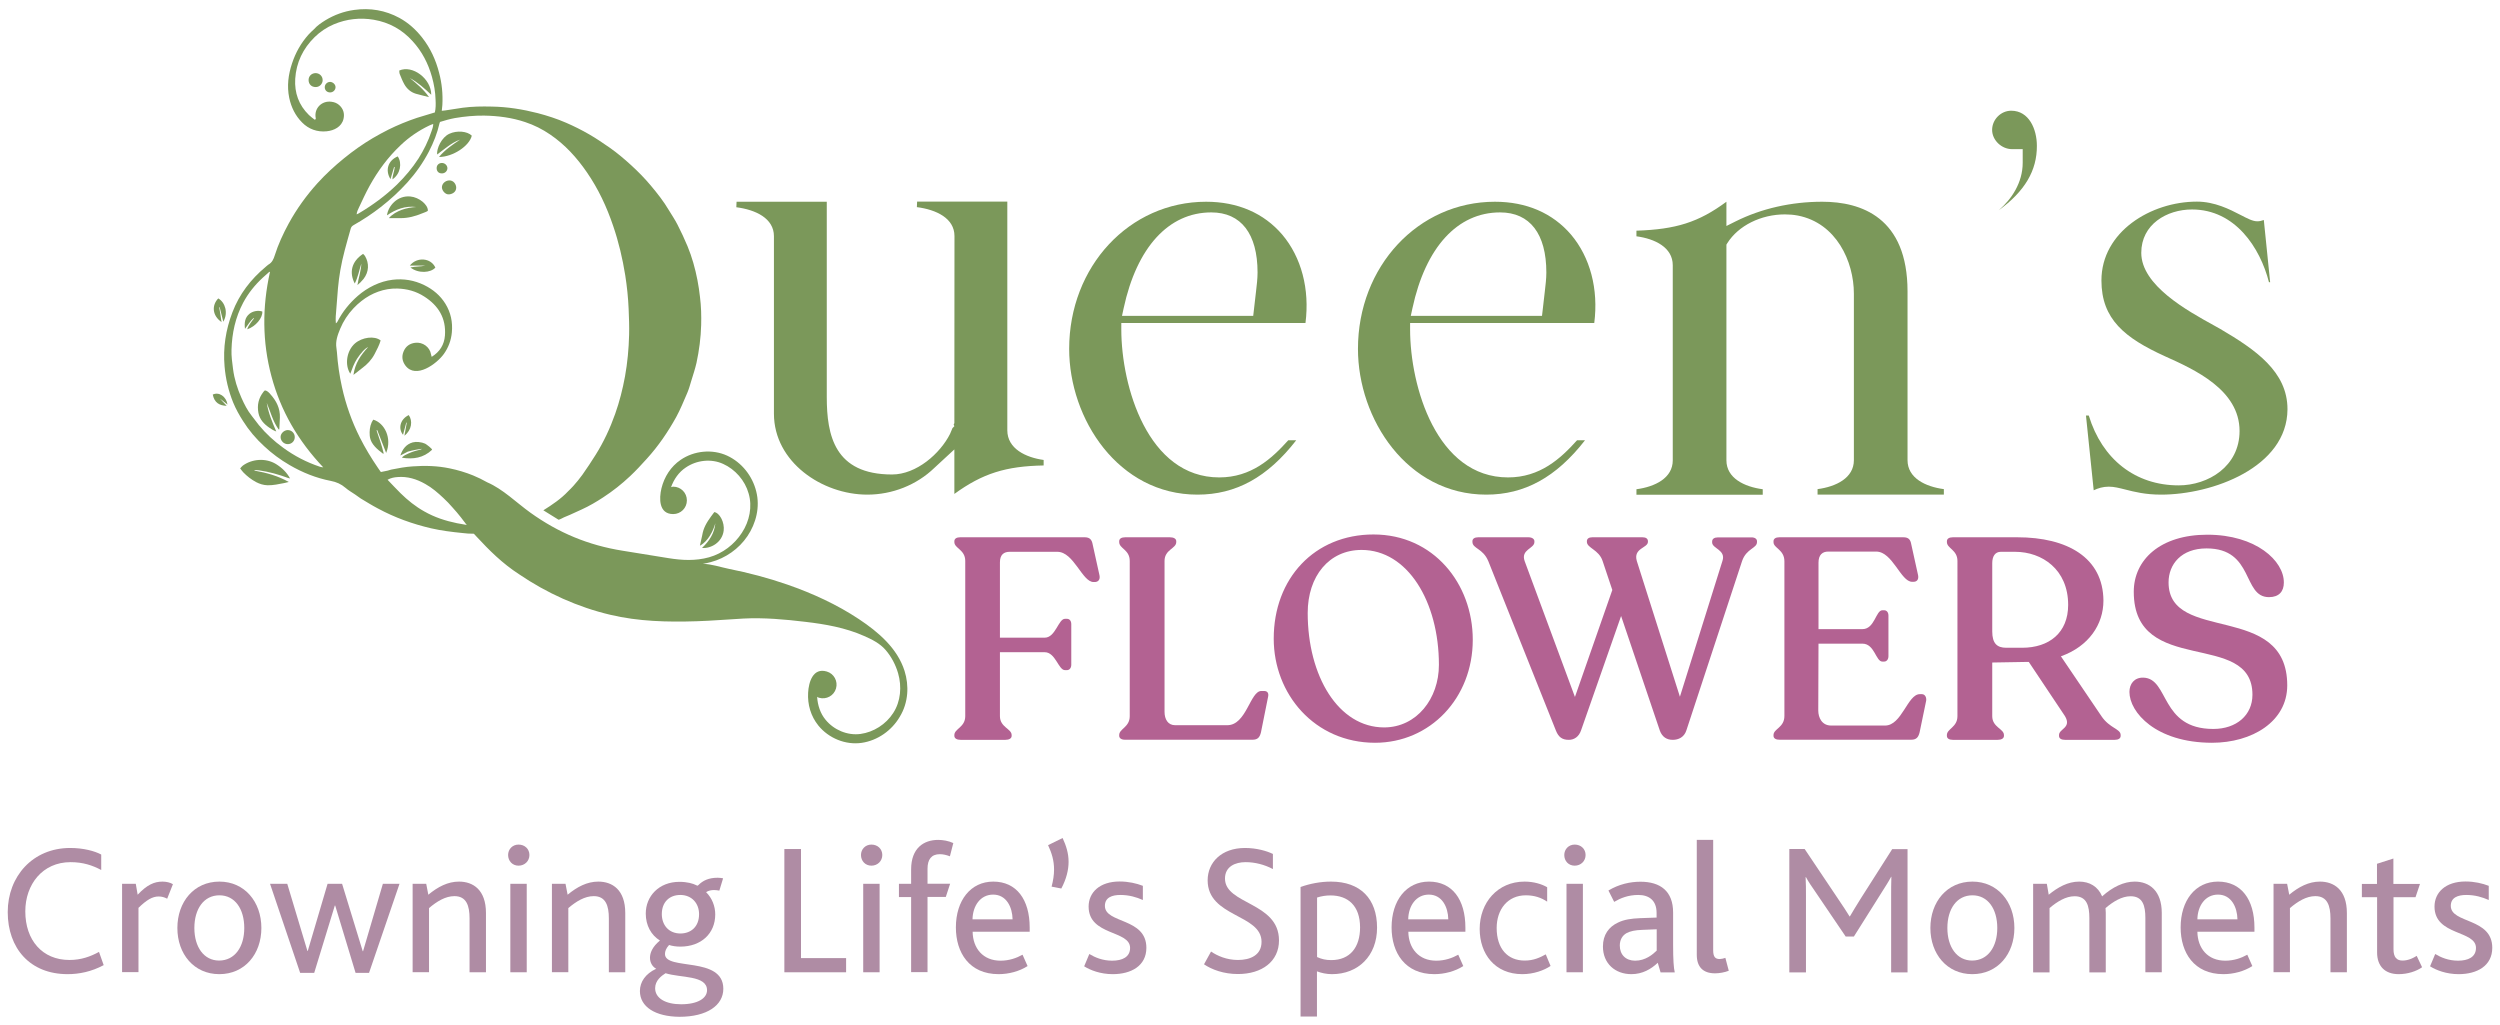 <?xml version="1.0" encoding="utf-8"?>
<!-- Generator: Adobe Illustrator 24.3.0, SVG Export Plug-In . SVG Version: 6.00 Build 0)  -->
<svg version="1.1" id="Layer_1" xmlns="http://www.w3.org/2000/svg" xmlns:xlink="http://www.w3.org/1999/xlink" x="0px" y="0px"
	 viewBox="0 0 2133.9 875.1" style="enable-background:new 0 0 2133.9 875.1;" xml:space="preserve">
<style type="text/css">
	.st0{fill:#B36292;}
	.st1{fill:#7B985A;}
	.st2{fill:#AF8CA4;}
</style>
<g>
	<g>
		<path class="st0" d="M814.6,628.1v-0.7c0-5.4,9.3-6.6,9.3-16.1V478.8c0-9.7-9.3-10.7-9.3-16.1V462c0-2.2,1.9-3.4,4.9-3.4h106.4
			c4.4,0,6.1,2.2,6.8,6.3l5.8,26.3c0.7,3.6-1.2,5.6-4.1,5.6h-1c-9.7,0-16.8-25.8-30.9-25.8h-40.7c-4.9,0-8.3,2.4-8.3,9v64.3h38.2
			c9.3,0,11.7-16.1,17.3-16.1h1.7c2.2,0,3.7,1.7,3.7,4.6v34.6c0,2.7-1.5,4.6-3.7,4.6H909c-5.6,0-8-15.3-17.3-15.3h-38.2v54.6
			c0,9.5,10,10.7,10,16.1v0.7c0,2.2-2.2,3.4-5.4,3.4h-38.2C816.8,631.5,814.6,630.3,814.6,628.1z"/>
		<path class="st0" d="M955.3,628.1v-0.7c0-5.4,9-6.6,9-16.1V478.8c0-9.7-9-10.5-9-16.1V462c0-2.2,1.9-3.4,5.1-3.4h38.2
			c3.2,0,5.4,1.2,5.4,3.4v0.7c0,5.6-10,6.3-10,16.1v128.8c0,6.3,2.9,11.4,9,11.4h44.6c16.3,0,19.5-29.2,29-29.2h2.4
			c2.7,0,4.1,1.7,3.4,4.9l-6.1,30.4c-1,4.1-2.7,6.3-7.1,6.3H960.4C957.2,631.5,955.3,630,955.3,628.1z"/>
		<path class="st0" d="M1087.2,545.1c0-51.4,34.8-88.9,85.2-88.9c51.1,0,84.7,41.9,84.7,89.9c0,49.7-36.3,87.9-83.5,87.9
			C1122.1,633.9,1087.2,592.5,1087.2,545.1z M1228.2,567.5c0-54.1-26.8-98.1-66-98.1c-27.8,0-46,22.4-46,53.8
			c0,53.8,26.1,97.7,65.3,97.7C1209.2,620.8,1228.2,596.4,1228.2,567.5z"/>
		<path class="st0" d="M1499.7,462v0.7c0,5.4-9,5.4-12.7,16.1l-47.5,144.4c-1.9,6.1-6.8,8.3-11.7,8.3c-5.1,0-9-2.4-11-7.8
			l-33.1-97.9l-34.1,97.4c-1.9,5.8-6.1,8.3-10.5,8.3c-5.8,0-8.8-2.4-11-7.8l-57.7-144.6c-4.6-11.2-13.6-10.7-13.6-16.6V462
			c0-2.2,1.9-3.4,4.9-3.4h42.9c3.2,0,5.1,1.5,5.1,3.4v0.7c0,5.6-11.9,6.3-8.3,16.3l42.9,115.9l31.9-91.3l-8.3-24.8
			c-3.2-9.7-13.4-11-13.4-16.3V462c0-2.2,1.7-3.4,4.6-3.4h42.9c2.9,0,4.6,1.2,4.6,3.4v0.5c0,5.3-12.7,5.3-9.5,16.3l36.8,115.9
			l36.3-115.9c3.2-9.5-8.8-10.5-8.8-15.8v-0.7c0-2.4,1.9-3.6,4.9-3.6h28.5C1498,458.6,1499.7,460.1,1499.7,462z"/>
		<path class="st0" d="M1513.8,628.1v-0.7c0-5.4,9.3-6.3,9.3-16.3v-132c0-10-9.3-11.2-9.3-16.3V462c0-2.2,1.9-3.4,4.9-3.4h105.9
			c4.4,0,6.1,1.9,6.8,6.1l5.8,26.3c0.7,3.6-1,5.6-3.9,5.6h-1.2c-9.7,0-16.6-25.8-30.7-25.8h-40.9c-4.9,0-8.3,2.7-8.3,9.5V537h37.5
			c10.5,0,11.4-16.1,17-16.1h1.5c2.2,0,3.7,1.7,3.7,4.6v34.6c0,2.7-1.5,4.6-3.7,4.6h-1.5c-5.6,0-6.6-15.3-17-15.3h-37.5l-0.2,57
			c0,6.3,3.2,12.9,11,12.9h46c14.4,0,19.2-26.8,29.7-26.8h1.7c2.7,0,4.1,2.7,3.7,5.6l-5.6,27c-1,4.1-2.7,6.3-7.1,6.3h-112.3
			C1516,631.5,1513.8,630.3,1513.8,628.1z"/>
		<path class="st0" d="M1810.1,627.4v0.7c0,2.2-1.9,3.4-5.1,3.4h-42.4c-3.2,0-5.1-1.2-5.1-3.4v-0.7c0-5.4,11-6.1,5.1-16.1
			l-30.9-46.3h-2.2l-29,0.5v45.8c0,9.5,10,10.7,10,16.1v0.7c0,2.2-2.2,3.4-5.4,3.4h-38.2c-3.2,0-5.1-1.2-5.1-3.4v-0.7
			c0-5.4,9-6.6,9-16.1V478.8c0-9.5-9-10.7-9-16.1V462c0-2.2,1.9-3.4,5.1-3.4h55c42.6,0,73.3,17.3,73.5,54.1
			c0,20.2-12.4,39-36.3,47.5l34.6,51.1C1800.8,621.8,1810.1,622,1810.1,627.4z M1765.3,516.3c0-30.2-22.2-45.3-45.3-45.3h-12.2
			c-4.9,0-7.3,3.9-7.3,9.7V539c0,10.2,4.1,13.9,11.9,13.9h13.6C1749,552.9,1765.3,540.2,1765.3,516.3z"/>
		<path class="st0" d="M1817.6,590.6c0-6.8,4.1-12.4,11.9-12.2c22.2,0.7,14.1,43.8,59.7,43.8c19.7,0,33.4-11.7,33.4-29.2
			c0-56-101.3-14.8-101.3-87.9c0-27.3,22.6-48.7,62.8-48.7c41.6,0,65.5,22.4,65.3,40.9c0,7.5-4.1,12.4-12.7,12.4
			c-22.9,0-12.4-41.6-53.3-41.6c-21.4,0-32.4,13.4-32.4,29c0,52.6,101.3,16.1,101.3,87.9c0,30.9-30,49-64.3,49
			C1840,633.9,1817.6,607.9,1817.6,590.6z"/>
	</g>
	<g>
		<path class="st1" d="M617.7,453c0.9-7.1-3.4-15.2-8-15.9c-3.7,4.9-7.4,9.7-9.3,15.5c-0.5,1.4-0.7,2.8-1,4.2c-0.6,2.9-1.3,5.7-2,9
			c3.9-2.2,6.4-5.2,8.5-8.5c2.1-3.3,3.6-6.9,4.7-10.7c-0.8,8.6-5.2,15.3-11.4,21.1C606.8,468.4,616.4,463,617.7,453z"/>
		<path class="st1" d="M371.6,228.4c-3.7-8.3-15.7-9.4-21.8-1.7c4.6,0,8.9,0,13.3,0c-4.2,1-8.5,0.6-12.8,1.6
			C357.1,233.7,367.7,232.9,371.6,228.4z"/>
		<path class="st1" d="M381.9,143.5c-0.1-2.4-2.2-4.4-4.7-4.4c-2.6,0-4.5,1.8-4.5,4.4c0,2.8,1.8,4.6,4.6,4.5
			C379.9,148,381.9,145.9,381.9,143.5z"/>
		<path class="st1" d="M383.4,165.9c3-0.3,6.1-2.2,6-5.9c-0.1-2.8-2.3-6.2-6.1-6c-3.3,0.2-6.1,2.8-6.1,5.9
			C377.3,163,380.4,166.3,383.4,165.9z"/>
		<path class="st1" d="M307.5,241.2c1-1,1.9-2,2.8-3.1c4.7-6.1,4.9-13.3,1.3-19.5c-0.4-0.7-1.1-1.3-1.7-1.9
			c-9.9,6.5-12,15.9-7.1,25.3c2.8-5.5,3.8-11.4,5.6-17c-0.2,6.3-2.4,12.1-3.3,18.3C306,242.6,306.8,241.9,307.5,241.2z"/>
		<path class="st1" d="M402.7,115.8c-3.9-3.9-12.8-4.6-19.2-1.6c-6.7,3.1-10.9,12.6-10.4,17.7c3.1-2.4,6.2-4.8,9.4-7.1
			c3.2-2.3,6.5-4.3,10.2-5.6c-6.4,4.3-12.8,8.5-18,14.8C386.5,134,400.7,124.6,402.7,115.8z"/>
		<path class="st1" d="M331.9,186.2c3.7,0,6.8,0,10,0c6.5,0,12.5-1.6,18.5-4.1c0.5-0.2,4.7-1.7,4.8-2.2c0.3-5-7.3-11.5-15-12.2
			c-10.9-1-18.8,7.9-19.9,16.1c7.6-5.2,15.7-8.3,25-7.1c-4.2,0.2-8.4,1-12.4,2.4C338.8,180.7,335.1,182.6,331.9,186.2z"/>
		<path class="st1" d="M309,314.3c4.5-3.3,8.2-7.2,10.8-12.2c1.9-3.7,3.9-7.4,5.1-11.5c-5.2-4.2-15.8-2.8-22,2.6
			c-7,6.2-8.9,18.2-3.9,25.8c1.6-4.4,3.2-8.8,5.7-12.7c2.9-4.5,7.2-9.4,9.5-10c-6.3,6.7-11.2,14-12.5,23.7
			C304.5,317.9,306.7,316,309,314.3z"/>
		<path class="st1" d="M345.7,388.5c-1,0.6-2,1.2-2.6,2.2c9.6,1.5,18.3,0.2,25.6-6.7c0.8-0.7-5.1-5-5.8-5.3
			c-1.5-0.7-3.5-1.2-5.5-1.4c-1.8-0.2-3.6-0.1-5.1,0.3c-5.7,1.6-8.7,5.8-10.6,11.2c2.1-1.1,4.3-2.2,6.4-3.3c2.3-0.6,4.6-1.2,6.9-1.6
			c1.7-0.4,3.4-0.5,5.2-0.8c-1,0.7-2,0.9-3,1.1C353.1,385.1,349.3,386.6,345.7,388.5z"/>
		<path class="st1" d="M348.9,354.3c-7.4,3.5-9.2,11.6-4.9,16.8c1-3.5,1.9-7,2.8-10.4c0.1,0,0.3,0,0.4,0.1c-0.7,3.6-1.3,7.3-2,11.1
			C351.5,367.1,352.4,359.2,348.9,354.3z"/>
		<path class="st1" d="M329.6,386.6c5.2-12.6-1.4-25.6-11-28.4c-0.4,0.7-0.9,1.5-1.3,2.2c-1.7,3.7-2,7.6-1.7,11.5
			c0.2,2.1,0.8,4,1.8,5.8c1.5,2.6,3.6,4.7,5.8,6.6c1.2,1,2.5,2,3.8,3c0.2-0.1,0.3-0.2,0.5-0.3c-1.5-6.7-4-13.2-6.1-19.7
			c0.2-0.1,0.4-0.1,0.6-0.2C324.6,373.6,327.1,380,329.6,386.6z"/>
		<path class="st1" d="M245.8,379.1c3.3-0.1,5.8-2.7,5.8-6c0-3.4-2.8-6.1-6.1-6c-3.1,0.1-6,2.9-6,5.9
			C239.5,376.4,242.4,379.2,245.8,379.1z"/>
		<path class="st1" d="M187.1,262.3c0.1,0,0.3-0.1,0.4-0.1c1,4.1,2.1,8.1,3.1,12.4c4.4-7.6,1.6-16.5-4.3-19.9
			c-5.7,5.9-5.2,14.7,2.8,20.2C188.5,270.5,187.8,266.4,187.1,262.3z"/>
		<path class="st1" d="M340.8,60.2c0.1,0.9,0,2,0.4,3c1.2,2.9,2.3,5.9,3.9,8.7c2.2,3.9,5.5,6.8,9.8,8.1c3.7,1.1,7.5,1.9,11.3,2.9
			c-4.5-6.5-10.4-11.4-16.4-16.3c6.8,3.7,12.5,8.8,18.3,14.3C368.1,67.2,352.1,55.2,340.8,60.2z"/>
		<path class="st1" d="M281.8,69.9c-2.5,0-4.5,2-4.6,4.4c-0.1,2.6,1.8,4.5,4.4,4.6c2.6,0.1,4.8-2,4.8-4.5
			C286.4,72.1,284.2,70,281.8,69.9z"/>
		<path class="st1" d="M181.6,336.8c1.4,7,5.7,9.4,11.9,9.6c-2-2.2-3.9-4.1-5.8-6.2c2.2,1.7,4.3,3.4,6.5,5.1
			C193.1,338.4,186.9,334.2,181.6,336.8z"/>
		<path class="st1" d="M263.4,68.3c0,3.5,2.4,6,6,6c3.2,0.1,6-2.6,6-5.9c0-3.4-2.7-6-6.1-6C265.9,62.5,263.4,65,263.4,68.3z"/>
		<path class="st1" d="M213,267.8c-4.1,3.3-4.5,7.8-3.9,12.9c2.5-3.3,4.4-6.7,7.3-9.2c0.1,0.1,0.2,0.2,0.4,0.3
			c-1.1,1.4-2.2,2.8-3.2,4.3c-1,1.5-2,3-2.6,5c7.2-2.4,13.3-9.7,12.9-15.2C220.4,264.7,215.9,265.5,213,267.8z"/>
		<path class="st1" d="M226.1,333.2c-0.4,0.4-0.8,0.7-1.1,1.1c-4.3,5.4-5.7,11.5-4.4,18.2c1.1,5.6,4.7,9.4,9.2,12.5
			c1.8,1.2,3.5,2.4,6,3.3c-3.5-8.2-6.8-16-8.1-24.4c1.6,3.8,2.9,7.7,4.4,11.6c1.5,3.9,3.3,7.6,5.7,11c0.2,0,0.4,0,0.6,0
			c0.2-3.3,0.4-6.7,0.5-10c0.3-7.9-3-14.4-8.2-20.1C229.4,334.9,228.1,333.5,226.1,333.2z"/>
		<path class="st1" d="M336.4,142.5c0.2,0,0.3,0.1,0.5,0.1c-0.2,3.5-1.9,6.8-1.9,10.5c6.8-4.6,8.4-13.9,4.5-19.6
			c-8,3.3-11.1,11.5-6.2,19.4C334.3,149.4,335.4,146,336.4,142.5z"/>
		<path class="st1" d="M245.7,407.9c0.6,0.2,1.2,0.3,1.9,0.5c-2.7-5-6.7-9-12-12.3c-8.8-5.4-20.5-4.4-28.3,1.3
			c-0.8,0.6-1.4,1.4-2.3,2.4c1,1.3,1.8,2.5,2.7,3.4c3.2,3.3,6.8,6.1,10.9,8.3c3.1,1.6,6.3,2.6,9.8,2.7c4.9,0.1,9.6-1,14.3-1.9
			c1.1-0.2,2.3-0.5,3.8-0.9c-9.4-5.3-19.1-7.9-29.2-9.7c0-0.2,0-0.4-0.1-0.5c1.4,0.1,2.7,0.1,4.1,0.3
			C229.8,402.7,237.8,405,245.7,407.9z"/>
		<path class="st1" d="M772.1,572.7c-6.1-19.4-22.5-33.3-38.9-44.2c-18.8-12.5-39.8-22.1-61.1-29.5c-16.4-5.7-33.2-10.1-50.2-13.5
			c-6.9-1.4-15-4.2-22-4.2c2.3-0.4,4.6-0.9,6.8-1.5c12.5-3.3,24-11.3,31.3-22.2c7.3-10.8,10.9-24.8,7.5-38.1
			c-3.2-13.1-12.3-24.8-24.9-30.6c-12.7-5.8-28.2-4.2-39.6,3.6c-8.4,5.7-14,14.5-16.4,24.3c-2.1,8.7-2.3,22,10,22
			c6.5,0,11.7-5.2,11.7-11.7c0-6.5-5.2-11.7-11.7-11.7c-0.6,0-1.2,0.3-1.8,0.4c2.4-6.7,6.6-12.8,12.5-16.7c9.3-6.4,21.8-7.8,32-3.1
			c10.2,4.6,18.6,14.1,21.7,25.2c3.3,11.1,0.8,23.6-5.7,33.5c-6.4,10-16.4,17.7-28.1,21c-11.6,3.2-22.9,2.6-34.7,0.7
			c-13-2.1-25.9-4.2-38.9-6.3c-29.5-4.7-54.9-15.3-79-32.6c-11.7-8.4-23.4-20.1-36.7-25.8c-3.9-2.2-7.9-4.2-12.1-5.9
			c-6.4-2.6-13.1-4.6-19.9-6c-10.5-2.2-21.1-2.5-31.8-1.7c-6.1,0.4-12,1.5-18,2.7c-1,0.2-2,0.6-3.1,0.9c-1.9,0.4-3.8,0.8-5.9,1.2
			c-0.8-1.2-1.8-2.4-2.6-3.7c-5.6-8.2-10.8-16.8-15.3-25.7c-6.9-13.7-12-28.1-15.3-43.1c-2.2-9.8-3.6-19.8-4.3-29.8
			c-0.1-1.1-0.2-2.3-0.4-3.4c-1-5.9,1-11.3,3.2-16.6c2.7-6.5,6.5-12.3,11.3-17.4c2.1-2.3,4.5-4.4,6.9-6.3
			c8.6-6.8,19.4-10.9,30.5-10.6c8.3,0.2,16,2.3,23,6.8c12.1,7.7,18.8,18.5,17.7,33.3c-0.6,7.9-4.4,13.9-11.3,18.2
			c-0.2-0.8-0.5-1.5-0.6-2.2c-1-6.2-7.1-10.6-13.5-9.8c-4.7,0.6-8.1,3-9.9,7.4c-1.8,4.2-1.2,8.4,1.6,12.1c8.9,11.7,26.8-1.6,32.8-10
			c3.9-5.5,6.2-11.7,6.8-18.4c0.8-8.8-0.9-16.9-5.5-24.4c-4.4-7.1-10.5-12.2-18-15.9c-8.6-4.2-17.6-5.7-27-4.6
			c-11,1.3-21.5,6.6-29.7,13.7c-7.1,6.2-13,13.4-17.3,21.8c-0.3,0.6-0.7,1.2-1.5,1.7c-0.1-2-0.3-4-0.1-6c0.6-8,1.2-16,1.9-24
			c0.5-5.1,1.1-10.3,2-15.3c1-5.8,2.3-11.5,3.8-17.2c1.6-6.2,3.4-12.3,5.1-18.4c0.4-1.4,1.2-2.2,2.4-2.9c8.1-4.6,15.9-9.7,23.3-15.5
			c8.1-6.3,15.6-13.2,22.5-20.8c7.3-8.1,13.5-16.9,18.5-26.5c4-7.7,7.2-15.8,9.1-24.3c0.1-0.3,0.2-0.6,0.4-1
			c4.2-1.3,8.4-2.5,12.7-3.3c8.3-1.4,16.6-2.2,24.9-2.1c11.9,0.2,23.7,1.7,35,5.5c7.6,2.5,14.8,6.1,21.5,10.7
			c12.6,8.6,22.6,19.6,31.2,32.1c9.8,14.2,17,29.6,22.5,45.9c4.7,13.7,8,27.8,10.3,42.1c1.5,9.6,2.5,19.2,2.9,28.8
			c0.3,7.4,0.6,14.8,0.4,22.1c-0.3,11.9-1.4,23.7-3.5,35.4c-2,10.9-4.7,21.6-8.4,32c-4.3,12.2-9.8,24-16.7,35
			c-3.6,5.8-7.4,11.4-11.3,17c-2.4,3.3-5,6.5-7.7,9.5c-1.4,1.6-3,3.1-4.5,4.6c-6,6.4-13.6,11.5-21.1,16.2l12.9,8
			c0.4,0.3,4.1-1.7,4.7-2c1.7-0.7,3.3-1.4,5-2.1c3.4-1.5,6.7-3,10.1-4.6c6.4-2.9,12.5-6.5,18.3-10.3c8.3-5.4,16-11.5,23.1-18.2
			c5-4.7,9.7-9.8,14.3-14.9c9.8-10.8,17.9-22.7,25-35.5c3.6-6.6,6.4-13.6,9.4-20.5c1.4-3.3,2.4-6.8,3.4-10.2
			c1.6-5.2,3.3-10.3,4.5-15.5c2.3-10.7,3.7-21.5,4-32.4c0.2-8,0-15.9-1-23.8c-0.6-4.9-1.2-9.7-2.2-14.6c-1.9-9.8-4.6-19.5-8.4-28.7
			c-2.6-6.3-5.5-12.4-8.6-18.5c-2.2-4.3-4.9-8.3-7.4-12.4c-4.4-7.5-9.8-14.3-15.4-21c-5.2-6.2-10.8-11.9-16.7-17.3
			c-5.8-5.3-11.8-10.4-18.2-14.9c-5.8-4-11.6-8-17.7-11.5c-6.4-3.7-13-7-19.7-9.9c-7.8-3.4-15.9-6-24.2-8.2
			c-12.9-3.3-26-5.4-39.3-5.6c-8.3-0.2-16.6-0.1-24.8,1c-5,0.7-10,1.6-15,2.3c-0.8,0.1-1.7,0.2-2.8,0.3c0.2-1.9,0.4-3.4,0.5-5
			c0.5-9.3-0.4-18.5-2.8-27.5c-2.8-10.9-7.4-21-14.4-29.9c-5.4-6.9-11.8-12.7-19.5-16.9c-12-6.5-25-8.7-38.5-6.8
			c-8.8,1.2-17,4.2-24.6,8.8c-3.5,2.2-7,4.5-9.8,7.7c-1.6,1.5-3.3,3-4.7,4.6c-6.4,7.2-11,15.4-14,24.5c-3.2,9.6-4.5,19.4-2.4,29.5
			c1.7,8,5.2,15.2,11,21c5.6,5.7,13,8.3,20.9,7.5c6.3-0.6,12.8-3.8,14.4-10.5c1.1-4.6-0.1-8.8-3.8-12c-1.9-1.6-4-2.4-6.4-2.7
			c-8.3-1.2-15.1,5.6-13.5,13.9c0.2,0.9-0.1,1.2-0.9,1.4c-1.6-1.3-3.4-2.5-4.9-4c-8.7-8.5-12.4-18.9-11.7-30.9
			c0.9-13.9,6.6-25.8,16.6-35.6c4.7-4.6,10.2-8.3,16.3-10.9c11-4.6,22.4-5.9,34.2-3.9c13.2,2.3,24.2,8.4,33.1,18.3
			c8,8.7,13.3,19,16.5,30.4c1.8,6.4,2.9,12.9,3.1,19.6c0.2,3.7,0.2,7.3-0.6,10.8c-5.2,1.6-10.2,3-15.2,4.6
			c-8.4,2.8-16.6,6.2-24.5,10.1c-4.5,2.3-9,4.7-13.4,7.3c-8.6,5.1-16.8,10.9-24.5,17.2c-8,6.5-15.6,13.5-22.6,21.2
			c-9.5,10.5-17.7,21.9-24.5,34.3c-4.8,8.8-9,17.9-12,27.4c-1,3.2-2.3,6.1-5.4,7.8c-0.8,0.5-1.5,1.3-2.3,1.9
			c-12.7,10.6-22.5,23.3-28.4,38.8c-5.7,14.9-8.1,30.3-6.7,46.2c0.9,10.6,3.3,20.8,7.3,30.7c2.3,5.6,5.2,10.8,8.4,15.8
			c5,8,11.1,15.2,18.1,21.6c6.6,6.2,13.8,11.5,21.7,16.1c11,6.4,22.7,11.1,35.1,13.5c4.8,0.9,8.9,2.7,12.6,5.9
			c2.5,2.2,5.4,3.8,8.2,5.7c1.6,1.1,3.2,2.2,4.8,3.4c4.9,2.9,9.6,5.9,14.6,8.5c14.4,7.8,29.7,13.3,45.6,17c8.8,2,17.7,3.1,26.7,4
			c3.7,0.4,5.4,0.6,9.7,0.6c0.8,0.9,1.7,1.8,2.5,2.7c10.5,11.3,21.6,22.5,36.1,31.9c23.5,16,50.2,28.1,77.9,34.6
			c24,5.7,48.9,6.3,73.5,5.5c13.4-0.4,26.7-1.6,40.1-2.3c17.4-0.9,35.3,0.7,52.8,2.8c17.1,2,34.2,5,50,12c6.9,3,13.7,6.4,18.6,12.1
			c4.9,5.7,8.5,12.6,10.6,19.8c3.3,11.4,2.2,24.1-4.1,33.8c-6.2,9.8-16.9,16.5-28,18c-11.1,1.5-22.7-3.4-29.8-12.1
			c-4.5-5.4-6.8-12.5-7.2-19.6c0.5,0.3,1,0.7,1.6,0.8c6.2,1.8,12.7-1.7,14.5-7.9c1.8-6.2-1.7-12.7-7.9-14.5
			c-11.8-3.5-15.4,9.1-15.9,18c-0.6,10.2,2.3,20.2,8.8,28.2c8.7,10.7,23.1,16.7,36.9,14.7c13.7-2,25.7-10.6,32.5-22.2
			C775.5,599.6,776,585.1,772.1,572.7z M306.4,177.1c2.9-6.2,5.8-12.5,9.1-18.5c7.1-12.8,15.7-24.5,26.4-34.6
			c7.2-6.9,15.4-12.5,24.4-16.8c1-0.5,2.1-0.9,3.5-1.4c-0.1,2.5-0.8,4.4-1.5,6.3c-2.7,8.2-6.5,15.9-11.1,23.2
			c-5.3,8.2-11.5,15.5-18.4,22.3c-9.9,9.6-20.9,17.6-32.7,24.6c-0.5,0.3-1,0.5-1.7,0.8C304.6,180.8,305.5,178.9,306.4,177.1z
			 M273.1,398.4c-11.4-3.8-21.8-9.2-31.5-16.3c-7.7-5.6-14.6-11.9-20.6-19.2c-2.1-2.5-3.9-5.3-6-7.8c-3.8-4.7-6.5-10.1-8.9-15.5
			c-3.5-7.8-6.1-16.1-7.2-24.7c-0.7-5.5-1.5-10.9-1.3-16.4c0.4-14.1,3.3-27.6,10-40.2c4.3-8,9.9-15,16.6-21.2
			c1.9-1.8,3.9-3.5,5.8-5.2c0.1,0.1,0.3,0.3,0.4,0.4c-6.6,29.8-6.6,59.4,1.3,88.9c7.9,29.6,22.8,55.1,44.2,77.7
			C274.6,398.8,273.9,398.6,273.1,398.4z M390.1,446.6c-9.8-2-19.3-5.1-28-10.1c-7.5-4.2-14.1-9.5-20.2-15.5
			c-3.7-3.7-7.3-7.5-11.1-11.5c2.9-1.6,5.7-2.1,8.5-2.3c8.5-0.7,16.3,1.7,23.7,5.9c5.8,3.2,10.7,7.5,15.5,12c2.7,2.5,5.3,5.2,7.7,8
			c2.5,2.8,5,5.6,7.3,8.6c0.7,1,1.5,1.9,2.2,2.9c0.5,0.6,1,1.2,1.4,1.8c0.4,0.6,0.8,1.2,1.4,1.7
			C395.7,447.6,392.9,447.1,390.1,446.6z"/>
	</g>
	<path class="st1" d="M740.3,422.2c-38.5,0-79.7-27.8-79.7-69.1V201.6c0-15.3-15.7-22.6-32.1-24.7l0.2-4.7h77v166.6
		c0,32.8,6.6,66.2,55.7,66.2c20.9,0,41.1-17.9,49.5-34.6c0.3-0.6,0.7-1.5,1.1-2.6c0.3-0.9,0.7-1.8,1-2.4l1.6-1.6l-0.6-1.5l0.6-1.1
		l0.1-159.7c0-15.3-15.7-22.6-32.1-24.7l0.2-4.7h77v195.2c0,15.7,15.8,23.2,31,25.3v4.7c-32.3,0.6-52.1,6.8-76.2,24.3v-38
		l-17.1,15.8C782.4,414,761.6,422.2,740.3,422.2z"/>
	<path class="st1" d="M1022.1,422.2c-67.6,0-109.5-64.6-109.5-124.4c0-70.4,51.4-125.6,116.9-125.6c26.9,0,49.3,9.7,65,28.1
		c16.3,19.3,23.5,46.5,19.8,75.4H957.1v5.4c0,48.9,22.7,126.4,83.6,126.4c27.3,0,44.8-16,58.9-31.7h6.8
		C1081.8,407.5,1054.8,422.2,1022.1,422.2z M1033.9,181.3c-36.4,0-63.6,29.8-74.8,81.8l-1.4,6.5h112l2.4-20.9
		c0.6-5.1,1.3-10.9,1.3-16.1C1073.4,199.6,1059.4,181.3,1033.9,181.3z"/>
	<path class="st1" d="M1268.6,422.2c-67.6,0-109.5-64.6-109.5-124.4c0-70.4,51.4-125.6,116.9-125.6c26.9,0,49.3,9.7,65,28.1
		c16.3,19.3,23.5,46.5,19.8,75.4h-157.2v5.4c0,48.9,22.7,126.4,83.6,126.4c27.3,0,44.8-16,58.9-31.7h6.8
		C1328.2,407.5,1301.2,422.2,1268.6,422.2z M1280.4,181.3c-36.4,0-63.6,29.8-74.8,81.8l-1.4,6.5h112l2.4-20.9
		c0.6-5.1,1.3-10.9,1.3-16.1C1319.9,199.6,1305.9,181.3,1280.4,181.3z"/>
	<path class="st1" d="M1551.4,422.2v-4.7c15.8-2.1,31-9.5,31-24.7V250.7c0-27.6-15-60.3-47.8-66.7c-3.7-0.7-7.4-1-11.1-1
		c-20.4,0-39.7,9.6-49.1,24.5l-0.8,1.3v184.1c0,15.2,15.2,22.6,31,24.7v4.7h-107.8v-4.7c15.8-2.1,31-9.5,31-24.7V226.4
		c0-15.2-15.2-22.6-31-24.7v-4.8c33.6-1.1,53-7.1,76.8-24.7v20.7l7.8-3.9c22-11,47.6-16.8,74-16.8c33.2,0,72.8,13.3,72.8,76.6v144
		c0,15.2,15.2,22.6,31,24.7v4.7H1551.4z"/>
	<path class="st1" d="M1706,179.5c10.9-9.3,20.5-23.5,20.5-40.6v-11.6h-9.1c-9,0-17-7.7-17-16.4c0-8.9,7.5-16.4,16.3-16.4
		c15.1,0,21.9,15.6,21.9,30C1738.7,145.6,1728.3,163.3,1706,179.5z"/>
	<path class="st1" d="M1844.7,422.2c-13.6,0-22.9-2.4-30.4-4.3c-5.2-1.3-9.7-2.5-14.3-2.5c-5,0-9.2,1.3-12.9,3.1l-6.6-63.8h2.4
		c11.4,37.4,39.8,59.6,76.7,59.6c25.2,0,52-16.2,52-46.4c0-35.2-38.5-52.5-63.9-63.9c-33.9-15.5-54-31.4-54-64.6
		c0-41.6,42.3-67.3,81.5-67.3c15.2,0,28,6.6,37.3,11.4c6,3.1,10.3,5.4,14.3,5.4c1.8,0,3.6-0.4,5.5-1.1l5.4,53.1h-1
		c-7.6-29.6-28.9-62.1-65.7-62.1c-21.5,0-43.3,12.7-43.3,37c0,27.7,38.9,49.2,62.1,62l5.2,2.9c30.3,17.8,57.5,36.5,57.5,68.6
		C1952.3,399.1,1888.1,422.2,1844.7,422.2z"/>
</g>
<g>
	<path class="st2" d="M88.5,823.8c-10.5,5.6-20.9,7.7-30.8,7.7c-32.2,0-51.1-22.2-51.1-53c0-30.5,21.4-54.7,53.3-54.7
		c11.3,0,20.9,2.6,26.5,5.6v13.2c-7.5-4-15.6-6.7-26.2-6.7c-23.9,0-38.6,19-38.6,42c0,24.6,14.5,41.5,37.7,41.5
		c9.9,0,17.9-2.9,25.2-6.9L88.5,823.8z"/>
	<path class="st2" d="M104.1,754.4h11.8l1.6,9.3c8-8.5,14.2-11.2,21.2-11.2c3.2,0,6.7,0.8,8.9,2.2l-4.9,12.4
		c-2.4-1.3-4.8-1.9-7.3-1.9c-5.3,0-10.2,2.9-17.2,9.7v54.9h-14V754.4z"/>
	<path class="st2" d="M151.4,792.1c0-22.3,14.2-39.6,35.9-39.6c21.4,0,35.8,17.2,35.8,39.6c0,22.2-14.2,39.4-35.9,39.4
		C165.6,831.5,151.4,814.3,151.4,792.1z M208.5,792.1c0-16.3-8-27.9-21.2-27.9c-13.4,0-21.4,11.7-21.4,27.9c0,16.1,8,27.8,21.2,27.8
		C200.5,819.8,208.5,808.2,208.5,792.1z"/>
	<path class="st2" d="M230.5,754.4h14.7l17.2,57.3h0.3l16.9-57.3H292l17.6,57.5h0.3l16.9-57.5H341l-26,76h-11.5l-17.4-57.5h-0.3
		l-17.6,57.5h-12L230.5,754.4z"/>
	<path class="st2" d="M352,754.4h11.8l1.8,9.3c8.1-6.7,16.6-11.2,26.2-11.2c12,0,23,7,23,26.8v50.6h-14v-46c0-10.7-2.6-19-12.9-19
		c-7.7,0-15,4.5-21.7,10.2v54.7h-14V754.4z"/>
	<path class="st2" d="M433.7,729.8c0-4.9,3.7-8.9,8.9-8.9c5.4,0,9.3,3.8,9.3,8.9c0,5.1-4,9.1-9.3,9.1
		C437.4,738.9,433.7,734.9,433.7,729.8z M435.6,754.4h14v75.5h-14V754.4z"/>
	<path class="st2" d="M470.9,754.4h11.8l1.8,9.3c8.1-6.7,16.6-11.2,26.2-11.2c12,0,23,7,23,26.8v50.6h-14v-46c0-10.7-2.6-19-12.9-19
		c-7.7,0-15,4.5-21.7,10.2v54.7h-14V754.4z"/>
	<path class="st2" d="M546.2,845.9c0-7.8,4.8-14.8,13.9-19c-3.4-1.9-5.3-5.4-5.3-9.4c0-4,1.9-9.3,8.5-14.7
		c-7.5-4.6-12.1-12.9-12.1-23c0-14.8,11.2-27.1,28.7-27.1c6.7,0,11.5,1.4,14.5,2.9c0.8,0.5,1.1,0.5,1.8-0.2
		c3.7-3.7,8.6-6.2,16.4-6.2c1.8,0,3.8,0.3,4.6,0.5l-3.2,10.5c-1.4-0.3-3.2-0.5-4.6-0.5c-2.2,0-4.8,0.5-6.7,1.8
		c5.1,5.1,7.8,12,7.8,19c0,16.4-12.1,27.5-29.8,27.5c-3.5,0-6.9-0.5-9.6-1.4c-2.6,2.9-3.5,5.3-3.5,7.7c0,14.5,49.8,1.4,49.8,29.7
		c0,14-13.7,23.9-37.5,23.9C559.3,867.7,546.2,859.4,546.2,845.9z M603.5,845.2c0-12.9-22.7-10.4-35.4-14.5
		c-3.5,2.2-8.9,6.2-8.9,12.8c0,8.6,8.9,13.7,22.2,13.7C595.9,857.2,603.5,851.9,603.5,845.2z M596.7,780.3c0-9.4-6.4-16.4-16-16.4
		c-9.3,0-15.8,6.1-15.8,16.3c0,9.4,5.9,16.6,16,16.6C589.8,796.7,596.7,791,596.7,780.3z"/>
	<path class="st2" d="M669.5,724.7h14.2v93.1h38.5v12.1h-52.7V724.7z"/>
	<path class="st2" d="M734.9,729.8c0-4.9,3.7-8.9,8.9-8.9c5.4,0,9.3,3.8,9.3,8.9c0,5.1-4,9.1-9.3,9.1
		C738.6,738.9,734.9,734.9,734.9,729.8z M736.8,754.4h14v75.5h-14V754.4z"/>
	<path class="st2" d="M777.7,765.7h-10.4v-11.3h10.4v-12.3c0-18.4,11-25.2,23.1-25.2c4,0,8.8,0.8,12.9,2.7l-2.9,11.3
		c-2.9-1.1-5.7-1.8-8.6-1.8c-7.2,0-10.5,4.5-10.5,12.4v12.8H811l-3.7,11.3h-15.6v64.2h-14V765.7z"/>
	<path class="st2" d="M830.2,795.3c0.2,14.2,8.9,24.7,23.8,24.7c7.3,0,13.6-2.2,18.8-5.1l4.3,9.7c-7,4.5-16.1,6.9-24.7,6.9
		c-25.1,0-36.5-18.4-36.5-39.9c0-23,12.6-39.1,31.9-39.1c19.8,0,31.1,15.2,31.1,39.3v3.5H830.2z M864.3,784.7
		c-0.2-10.5-5.3-21.1-16.6-21.1c-10.9,0-17.4,9.6-17.6,21.1H864.3z"/>
	<path class="st2" d="M912.1,735.6c0,7-1.9,14.7-6.2,22.8l-8.3-1.6c1.4-5.3,2.1-10.1,2.1-14.5c0-7.8-1.9-14-5.1-20.9l12.4-6.1
		C910.1,722,912.1,728.4,912.1,735.6z"/>
	<path class="st2" d="M929.8,814.3c4.8,2.9,11.3,5.7,19.5,5.7c8.5,0,15.3-3,15.3-10.9c0-15.3-35.4-10.2-35.4-35.3
		c0-12,9.4-21.4,26.5-21.4c7.5,0,14.4,1.6,19.8,3.7v12.1c-5.4-2.4-11.7-4.3-19.2-4.3c-7,0-13.2,2.1-13.2,9.3
		c0,15.3,35.4,9.9,35.4,35.8c0,15.5-13.1,22.5-28.7,22.5c-10.5,0-19.2-3.4-24.4-6.7L929.8,814.3z"/>
	<path class="st2" d="M1033.7,812.2c5.4,3.7,13.4,7.2,23,7.2c10.5,0,20.1-4.1,20.1-15.5c0-23.8-46-20.9-46-52.5
		c0-15.2,11.7-27.6,31.9-27.6c9.9,0,18.7,2.6,23.8,5.1v12.9c-7.2-3.8-15.3-5.9-23.3-5.9c-8.8,0-17.6,3.7-17.6,14
		c0,22.3,46.1,20,46.1,52.8c0,17.9-14.5,28.7-35,28.7c-12.1,0-22.2-3.7-29-8.3L1033.7,812.2z"/>
	<path class="st2" d="M1110.1,757.1c8.1-2.9,17.1-4.6,26-4.6c25.1,0,39.3,14.7,39.3,39.3c0,24.1-16.1,39.7-38.5,39.7
		c-4.6,0-9.1-1-12.8-2.4v38.6h-14V757.1z M1136.3,819.5c16.1,0,24.6-11,24.6-27.9c0-18.7-10.5-27.3-25.2-27.3
		c-4.1,0-7.7,0.6-11.5,1.8v50.8C1128.2,818.7,1131.7,819.5,1136.3,819.5z"/>
	<path class="st2" d="M1202.1,795.3c0.2,14.2,8.9,24.7,23.8,24.7c7.3,0,13.6-2.2,18.8-5.1l4.3,9.7c-7,4.5-16.1,6.9-24.7,6.9
		c-25.1,0-36.5-18.4-36.5-39.9c0-23,12.6-39.1,31.9-39.1c19.8,0,31.1,15.2,31.1,39.3v3.5H1202.1z M1236.2,784.7
		c-0.2-10.5-5.3-21.1-16.6-21.1c-10.9,0-17.4,9.6-17.6,21.1H1236.2z"/>
	<path class="st2" d="M1263,792.9c0-22.5,15.3-40.4,38.3-40.4c8.1,0,14.8,2.2,19.3,4.8v12.3c-5.1-3.4-10.9-5.4-18.2-5.4
		c-15.5,0-24.9,12-24.9,27.9c0,17.7,9.4,27.8,23.9,27.8c7.7,0,13.1-2.6,18-5.3l4.1,9.9c-5.6,3.8-14.5,7-24.1,7
		C1276,831.5,1263,814.3,1263,792.9z"/>
	<path class="st2" d="M1335.2,729.8c0-4.9,3.7-8.9,8.9-8.9c5.4,0,9.3,3.8,9.3,8.9c0,5.1-4,9.1-9.3,9.1
		C1338.8,738.9,1335.2,734.9,1335.2,729.8z M1337.1,754.4h14v75.5h-14V754.4z"/>
	<path class="st2" d="M1415,821.8c-5.7,5.4-13.1,9.7-22.5,9.7c-13.9,0-24.3-9.1-24.3-23.6c0-10.1,5.1-16.8,12.8-20.4
		c5.3-2.6,11.3-3.5,19-3.8l14-0.5v-4c0-10.7-6.5-15.3-15.6-15.3c-8.6,0-15.2,2.7-20.6,5.9l-4.9-9.7c8.8-5.3,18.4-7.5,27.3-7.5
		c17.1,0,27.9,8.1,27.9,26.3v27.5c0,12.9,0.5,19.8,1.4,23.6h-12.1L1415,821.8z M1401.7,793.7c-6.1,0.2-10.1,1.1-13.2,2.7
		c-4,2.2-5.9,6.1-5.9,10.7c0,7.8,5.1,12.9,13.1,12.9c8.8,0,15-5.3,18.4-8.6v-18.2L1401.7,793.7z"/>
	<path class="st2" d="M1448.3,716.9h14v94.2c0,5.7,1.8,7.5,5.6,7.5c1.3,0,3.5-0.5,4.8-1l2.9,11c-3.5,1.4-8,2.2-11.7,2.2
		c-10.5,0-15.6-5.7-15.6-15.8V716.9z"/>
	<path class="st2" d="M1527.3,724.7h13.1l28.7,42.8c4.3,6.4,7,10.4,9.6,14.7h0.3c2.4-4.1,5.3-8.9,9.3-15.3l26.8-42.1h13.1v105.2h-14
		v-65c0-4.9,0-11.3,0.2-16.6h-0.2c-2.1,4-5.6,9.4-7.5,12.4l-24.3,38.6h-7l-26.7-39.4c-2.2-3.2-5.1-7.3-7.2-11.3h-0.3
		c0.3,4.6,0.3,11.5,0.3,16v65.3h-14.2V724.7z"/>
	<path class="st2" d="M1647.7,792.1c0-22.3,14.2-39.6,35.9-39.6c21.4,0,35.8,17.2,35.8,39.6c0,22.2-14.2,39.4-35.9,39.4
		C1661.9,831.5,1647.7,814.3,1647.7,792.1z M1704.8,792.1c0-16.3-8-27.9-21.2-27.9c-13.4,0-21.4,11.7-21.4,27.9
		c0,16.1,8,27.8,21.2,27.8C1696.8,819.8,1704.8,808.2,1704.8,792.1z"/>
	<path class="st2" d="M1735.3,754.4h11.8l1.6,9.3c7.8-6.4,16.4-11.2,26-11.2c8.8,0,16,4.1,19.6,12.6c8.9-8,18.5-12.6,27.8-12.6
		c12.4,0,23.1,7.7,23.1,26.8v50.6h-14v-46.4c0-10.4-2.2-18.5-12.6-18.5c-7.5,0-14.8,4.5-21.4,10.1c0,1.3,0.2,2.7,0.2,4v50.9h-14
		v-46.3c0-10.5-2.2-18.7-12.6-18.7c-7.5,0-14.8,4.5-21.4,10.1v54.9h-14V754.4z"/>
	<path class="st2" d="M1875.6,795.3c0.2,14.2,8.9,24.7,23.8,24.7c7.3,0,13.6-2.2,18.8-5.1l4.3,9.7c-7,4.5-16.1,6.9-24.7,6.9
		c-25.1,0-36.5-18.4-36.5-39.9c0-23,12.6-39.1,31.9-39.1c19.8,0,31.1,15.2,31.1,39.3v3.5H1875.6z M1909.8,784.7
		c-0.2-10.5-5.3-21.1-16.6-21.1c-10.9,0-17.4,9.6-17.6,21.1H1909.8z"/>
	<path class="st2" d="M1940.4,754.4h11.8l1.8,9.3c8.1-6.7,16.6-11.2,26.2-11.2c12,0,23,7,23,26.8v50.6h-14v-46
		c0-10.7-2.6-19-12.9-19c-7.7,0-15,4.5-21.7,10.2v54.7h-14V754.4z"/>
	<path class="st2" d="M2029,813v-47.2H2016v-11.3h12.9v-17.2l14-4.5v21.7h22.7l-3.8,11.3H2043v44.5c0,6.7,2.7,9.6,7.7,9.6
		c4.8,0,9.1-2.1,12.1-4l4.6,9.7c-4.9,3.5-12.4,5.9-20,5.9C2035.8,831.5,2029,824.8,2029,813z"/>
	<path class="st2" d="M2078.6,814.3c4.8,2.9,11.3,5.7,19.5,5.7c8.5,0,15.3-3,15.3-10.9c0-15.3-35.4-10.2-35.4-35.3
		c0-12,9.4-21.4,26.5-21.4c7.5,0,14.4,1.6,19.8,3.7v12.1c-5.4-2.4-11.7-4.3-19.2-4.3c-7,0-13.2,2.1-13.2,9.3
		c0,15.3,35.4,9.9,35.4,35.8c0,15.5-13.1,22.5-28.7,22.5c-10.5,0-19.2-3.4-24.4-6.7L2078.6,814.3z"/>
</g>
</svg>
